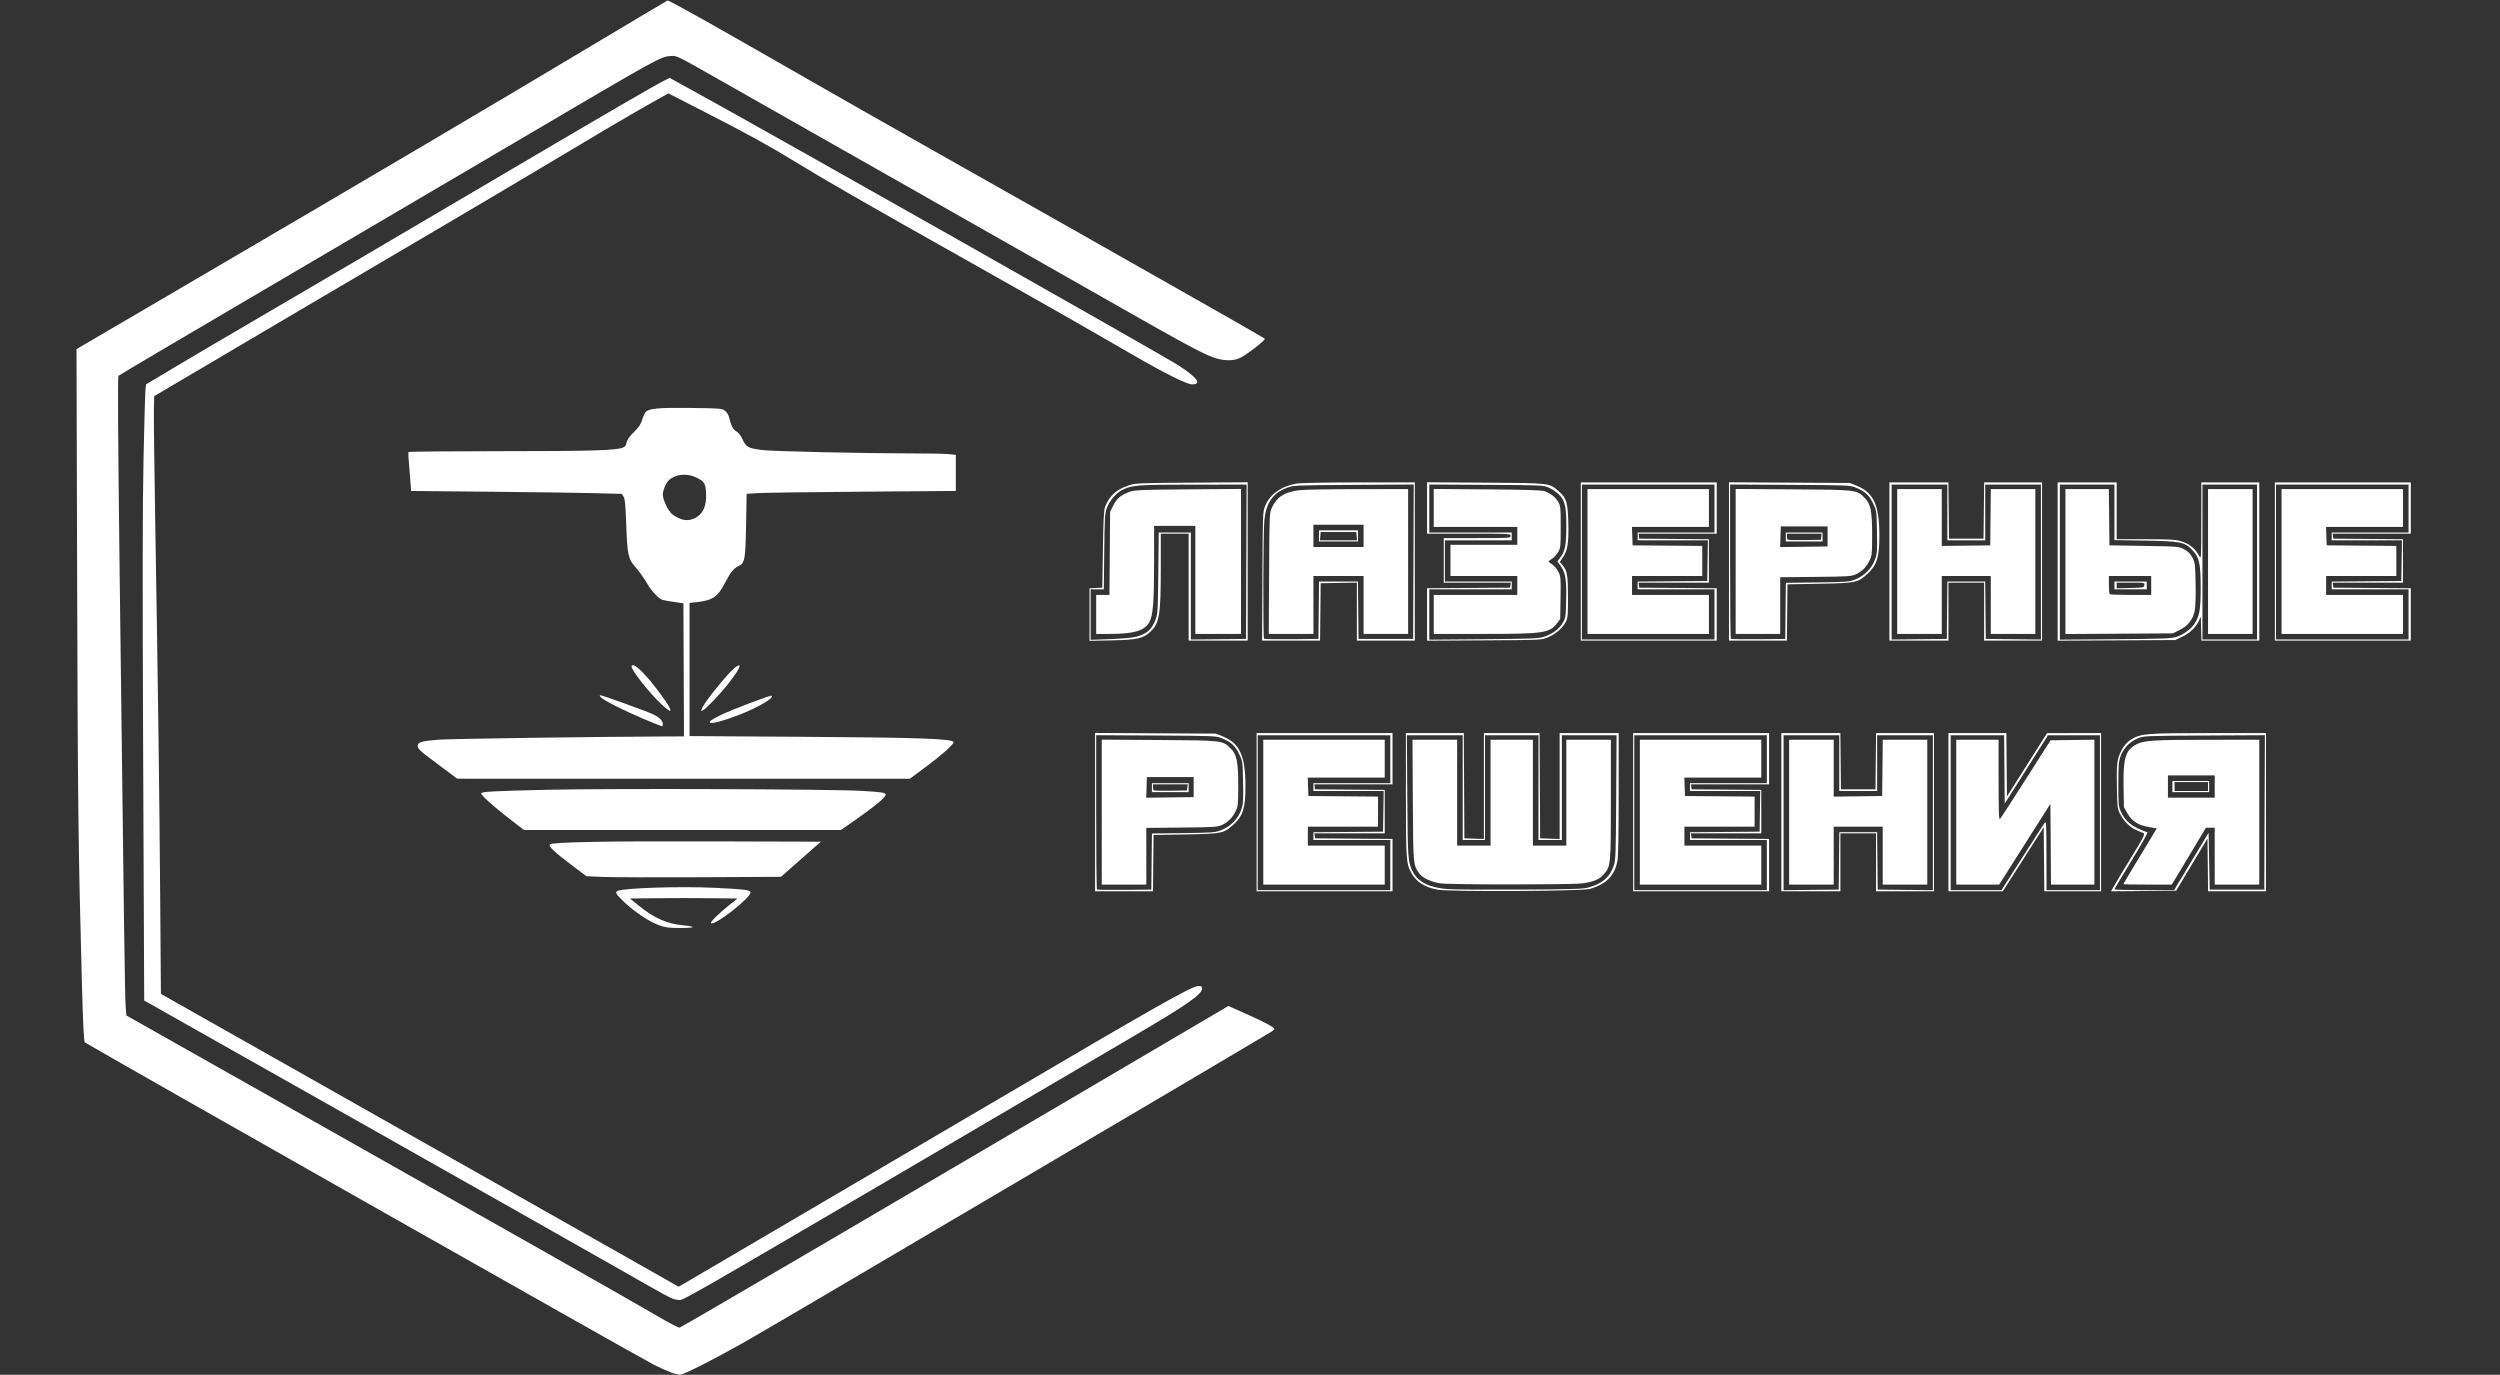 <?xml version="1.0" encoding="UTF-8"?> <svg xmlns="http://www.w3.org/2000/svg" width="2244" height="1234" viewBox="0 0 2244 1234" fill="none"><rect x="0" y="0" width="2244" height="1234" fill="#333333" stroke="none"/><path d="M601.433 1231.59C598.133 1230.32 591.752 1227.42 587.252 1225.16C573.543 1218.27 78.563 937.807 76.171 935.58C75.221 934.695 74.542 920.717 73.421 878.952C70.284 762.084 69.811 721.39 69.248 520.434L68.669 313.367L164.051 257.512C345.021 151.537 443.519 93.405 539.678 35.821C571.712 16.637 598.487 0.728 599.177 0.467C600.384 0.012 638.688 21.529 733.933 76.165C758.408 90.204 807.008 117.801 841.933 137.491C903.944 172.451 1014.22 234.887 1094.43 280.445C1116.43 292.941 1134.81 303.53 1135.28 303.977C1136.36 305.018 1118.87 318.631 1112.93 321.366C1106.56 324.305 1097.5 324.011 1088.45 320.572C1077.58 316.435 1059.67 306.758 1001.93 273.824C972.508 257.039 889.033 209.633 816.433 168.478C743.833 127.322 667.108 83.796 645.933 71.752C607.611 49.956 607.409 49.857 602.263 50.253C592.519 51.004 594.284 50.025 458.433 130.028C404.533 161.769 303.508 221.137 233.933 261.955C164.358 302.774 106.943 336.695 106.344 337.336C105.559 338.175 105.88 389.928 107.494 523C111.301 836.837 112.099 894.211 112.777 902.979L113.433 911.457L126.426 918.823C133.572 922.875 199.272 959.965 272.426 1001.25C452.602 1102.92 566.584 1167.53 589.433 1180.93C599.883 1187.06 609.121 1191.91 609.962 1191.69C612.071 1191.16 792.688 1085.33 1070.53 921.835L1102.63 902.948L1119.5 910.485C1135.71 917.727 1143.94 922.202 1143.93 923.764C1143.93 924.169 1142.69 925.209 1141.18 926.076C1139.67 926.943 1121.56 937.69 1100.93 949.958C1080.31 962.227 1013.71 1001.52 952.933 1037.27C892.158 1073.03 807.558 1122.87 764.933 1148.03C722.308 1173.19 678.883 1198.62 668.433 1204.53C640.369 1220.43 613.507 1234.01 610.246 1233.95C608.699 1233.92 604.733 1232.86 601.433 1231.59ZM604.927 1166.07C601.095 1164.9 598.574 1163.51 551.933 1136.92C528.008 1123.27 423.158 1063.95 318.933 1005.09L129.433 898.071L128.526 683.785C127.842 522.331 127.918 455.2 128.835 411.5C129.504 379.6 130.298 351.585 130.598 349.243L131.145 344.987L154.289 331.122C167.018 323.496 200.383 303.855 228.433 287.475C289.236 251.969 347.374 217.823 460.379 151.247C546.126 100.73 586.398 77.332 595.768 72.584L601.039 69.913L623.236 82.11C692.935 120.409 1044.71 319.436 1057.94 328.051C1074.89 339.095 1079.09 345 1070.02 345C1065.28 345 1045.95 335.371 1016.43 318.305C965.405 288.806 931.106 269.267 871.933 235.987C773.875 180.839 740.798 161.831 710.933 143.466C690.665 131.002 668.5 118.883 629.675 99.035L599.918 83.823L585.175 92.089C566.604 102.502 538.115 119.278 483.433 152.003C459.783 166.156 415.683 192.258 385.433 210.007C338.28 237.674 217.85 308.646 156.933 344.666L138.433 355.605L138.126 367.052C137.957 373.349 138.515 420.125 139.368 471C141.914 623.011 143.059 709.575 143.765 803.31L144.433 892.119L172.433 907.941C421.715 1048.8 508.46 1097.85 554.291 1123.85L609.149 1154.97L714.291 1093.32C772.119 1059.42 850.933 1013.15 889.433 990.501C1040.08 901.887 1069.91 885 1075.81 885C1078.46 885 1078.93 885.371 1078.93 887.464C1078.93 892.533 1065.58 901.829 1018.93 929.237C627.523 1159.21 614.039 1167.05 610.041 1166.91C608.607 1166.87 606.305 1166.48 604.927 1166.07ZM591.697 830.58C583.121 827.554 569.575 818.553 560.22 809.668C552.799 802.618 551.703 800.686 554.513 799.608C561.411 796.961 611.14 795.433 641.933 796.923C668.093 798.188 672.905 798.764 673.656 800.72C675.223 804.803 641.188 831.588 638.214 828.614C637.306 827.706 644.731 820.318 654.11 812.797L661.963 806.5L637.948 806.232C624.74 806.085 603.021 806.085 589.683 806.232L565.433 806.5L573.908 813.35C587.285 824.164 598.765 829.199 613.15 830.562C625.445 831.727 624.32 832.939 610.933 832.948C600.312 832.956 597.421 832.601 591.697 830.58ZM982.933 728.945V657.89L1037.18 658.203L1091.43 658.517L1097.35 660.893C1112.76 667.081 1117.91 678.293 1117.93 705.701C1117.94 724.987 1115.71 732.26 1107.49 739.843C1098.52 748.105 1097.3 748.364 1064.43 748.968L1035.43 749.5L1035.17 774.75L1034.9 800H1008.92H982.933V728.945ZM1033.7 773.331L1033.97 748.162L1062.2 747.79C1088.94 747.438 1090.74 747.295 1096.31 745.09C1104.38 741.891 1111.03 735.241 1113.89 727.5C1115.94 721.939 1116.08 720.111 1115.77 702.5C1115.43 683.595 1115.42 683.467 1112.3 676.891C1108.81 669.525 1105.04 666.077 1096.74 662.676C1091.55 660.548 1090.25 660.494 1037.68 660.209L983.933 659.918V728.792C983.933 766.673 984.241 797.974 984.617 798.351C984.993 798.727 996.131 798.914 1009.37 798.767L1033.43 798.5L1033.7 773.331ZM988.933 728.95V663.899L1040.18 664.23C1097.36 664.599 1097.48 664.612 1104.5 671.633C1110.15 677.284 1111.43 683.468 1111.43 705C1111.42 722.138 1111.25 723.832 1109.18 728.005C1106.13 734.138 1102.49 737.85 1097.03 740.376C1092.7 742.376 1090.58 742.518 1060.68 742.813L1028.93 743.127V768.563V794H1008.93H988.933V728.95ZM1071.43 706.5V697.5H1050.43H1029.43L1029.15 706.77L1028.86 716.04L1050.15 715.77L1071.43 715.5V706.5ZM1033.93 707V703H1050.43H1066.93V707V711H1050.43H1033.93V707ZM1065.75 706.75L1066.07 704H1050.5H1034.93V706.333C1034.93 707.617 1035.24 708.978 1035.63 709.359C1036.01 709.74 1042.87 709.927 1050.88 709.776L1065.43 709.5L1065.75 706.75ZM1127.93 729V658H1188.93H1249.93V681V704H1214.86H1179.79L1180.11 706.25L1180.43 708.5L1211.68 708.764L1242.93 709.029V728.514V748H1211.36H1179.79L1180.11 750.25L1180.43 752.5L1215.18 752.763L1249.93 753.026V776.513V800H1188.93H1127.93V729ZM1247.93 776.5V754H1213.43H1178.93V750.514V747.029L1210.18 746.764L1241.43 746.5L1241.71 728.25L1241.98 710H1210.46H1178.93V706.5V703H1213.43H1247.93V681.5V660H1188.43H1128.93V729.5V799H1188.43H1247.93V776.5ZM1133.93 729V664H1188.43H1242.93V681V698H1208.39H1173.85L1174.14 706.25L1174.43 714.5L1205.68 714.764L1236.93 715.029V728.514V742H1205.43H1173.93V750.5V759H1208.43H1242.93V776.5V794H1188.43H1133.93V729ZM1290.38 798.563C1279.11 796.477 1271.74 791.942 1267.3 784.364C1262.17 775.601 1261.97 772.948 1261.95 713.25L1261.93 658H1287.92H1313.91L1314.17 705.25L1314.43 752.5L1323.18 752.789L1331.93 753.078V705.539V658H1356.92H1381.91L1382.17 705.25L1382.43 752.5L1391.18 752.789L1399.93 753.078V705.539V658H1426.43H1452.93V712.316C1452.93 747.276 1452.54 768.736 1451.84 772.535C1449.37 785.907 1442.27 793.273 1427.43 797.846C1420.5 799.983 1301.42 800.606 1290.38 798.563ZM1425.2 796.751C1437.95 793.445 1445.05 787.364 1448.63 776.706C1450.19 772.053 1450.41 765.575 1450.7 715.75L1451.03 660H1426.48H1401.93V707V754H1391.43H1380.93V707V660H1356.93H1332.93V707V754H1322.93H1312.93V707V660H1287.86H1262.8L1263.19 714.75C1263.61 772.217 1263.74 773.928 1268.28 782.703C1272.95 791.724 1283.15 796.756 1299.43 798.073C1304.38 798.473 1333.41 798.675 1363.93 798.523C1409.26 798.296 1420.49 797.971 1425.2 796.751ZM1293.15 792.93C1285.11 791.885 1276.86 788.108 1274.07 784.194C1268.43 776.278 1268.49 776.946 1268.15 718.25L1267.84 664H1287.89H1307.93V711.5V759H1322.93H1337.93V711.5V664H1356.93H1375.93V711.5V759H1390.93H1405.93V711.5V664H1425.93H1445.93V717.318C1445.93 776.342 1445.81 777.653 1439.64 784.681C1435.42 789.483 1430.27 791.644 1419.96 792.938C1410.02 794.184 1302.75 794.177 1293.15 792.93ZM1465.93 729V658H1526.93H1587.93V681V704H1552.86H1517.79L1518.11 706.25L1518.43 708.5L1549.68 708.764L1580.93 709.029V728.514V748H1549.36H1517.79L1518.11 750.25L1518.43 752.5L1553.18 752.763L1587.93 753.026V776.513V800H1526.93H1465.93V729ZM1585.93 776.5V754H1551.43H1516.93V750.514V747.029L1548.18 746.764L1579.43 746.5L1579.71 728.25L1579.98 710H1548.46H1516.93V706.5V703H1551.43H1585.93V681.5V660H1526.43H1466.93V729.5V799H1526.43H1585.93V776.5ZM1471.93 729V664H1526.43H1580.93V681V698H1546.39H1511.85L1512.14 706.25L1512.43 714.5L1543.68 714.764L1574.93 715.029V728.514V742H1543.43H1511.93V750.5V759H1546.43H1580.93V776.5V794H1526.43H1471.93V729ZM1598.93 729V658H1625.42H1651.9L1652.17 683.25L1652.43 708.5H1667.93H1683.43L1683.7 683.25L1683.97 658H1709.95H1735.93V729V800H1709.93H1683.93V774V748H1667.93H1651.93V774V800H1625.43H1598.93V729ZM1650.7 772.75L1650.97 747H1667.93H1684.9L1685.17 772.75L1685.43 798.5L1710.18 798.767L1734.93 799.035V729.517V660H1709.93H1684.93V685V710H1667.93H1650.93V685V660H1625.93H1600.93V729.517V799.035L1625.68 798.767L1650.43 798.5L1650.7 772.75ZM1605.93 729V664H1625.93H1645.93V689.519V715.039L1667.68 714.769L1689.43 714.5L1689.7 689.25L1689.97 664H1709.95H1729.93V729V794H1709.93H1689.93V768V742H1667.93H1645.93V768V794H1625.93H1605.93V729ZM1748.93 729V658H1774.92H1800.9L1801.17 686.458L1801.43 714.915L1819.43 686.483L1837.43 658.05L1861.68 658.025L1885.93 658V729V800H1860.45H1834.96L1834.7 771.275L1834.43 742.549L1816.09 771.275L1797.75 800H1773.34H1748.93V729ZM1815.17 769.75C1825.43 753.663 1834.51 739.6 1835.35 738.5C1836.72 736.696 1836.87 739.561 1836.9 767.75L1836.93 799H1860.93H1884.93V729.5V660H1861.61H1838.28L1818.86 690.675L1799.43 721.35L1799.17 690.675L1798.9 660H1774.92H1750.93V729.5V799H1773.73H1796.52L1815.17 769.75ZM1755.93 729V664H1774.93H1793.93V700.2C1793.93 728.605 1794.19 736.138 1795.15 735.185C1795.82 734.517 1806.31 718.339 1818.47 699.235L1840.57 664.5L1860.25 664.229L1879.93 663.958V728.979V794H1860.45H1840.96L1840.7 757.76L1840.43 721.52L1817.45 757.76L1794.46 794H1775.2H1755.93V729ZM1896.33 797.265C1897.14 795.744 1904.1 784.15 1911.81 771.5C1925.15 749.594 1925.71 748.459 1923.62 747.637C1915.45 744.418 1913.23 743.142 1909.52 739.528C1907.22 737.295 1904.23 733.225 1902.89 730.484C1900.57 725.785 1900.42 724.367 1900.12 705.708C1899.87 689.634 1900.12 684.854 1901.46 680.267C1903.63 672.794 1908 666.63 1913.35 663.495C1921.98 658.435 1927.04 658.036 1982.68 658.017L2033.93 658V729V800H2007.95H1981.97L1981.7 776.313L1981.43 752.627L1967.39 776.063L1953.34 799.5L1924.1 799.765L1894.87 800.03L1896.33 797.265ZM1966.94 773.25L1982.43 747.5L1982.93 773L1983.43 798.5H2007.93H2032.43L2032.69 729.209L2032.95 659.919L1978.69 660.209C1924.81 660.498 1924.39 660.516 1918.78 662.787C1911.68 665.657 1905.86 671.791 1903.32 679.079C1901.72 683.674 1901.43 687.47 1901.43 704C1901.43 722.345 1901.57 723.809 1903.79 728.714C1907.76 737.49 1913.98 742.313 1927.53 747.112C1928.13 747.326 1921.72 758.75 1913.3 772.5C1904.87 786.25 1897.97 797.838 1897.95 798.25C1897.94 798.662 1909.97 799 1924.69 799H1951.44L1966.94 773.25ZM1905.93 793.565C1905.93 793.326 1912.69 781.976 1920.95 768.343L1935.96 743.555L1928.84 742.354C1919.23 740.735 1913.55 737.098 1909.54 730L1906.43 724.5L1906.11 705.773C1905.66 680.172 1907.88 673.131 1918.01 667.958C1924.56 664.621 1933.94 664.04 1981.68 664.02L2027.93 664V729V794H2007.93H1987.93V768.5V743H1983.99H1980.04L1964.74 768.5L1949.44 794H1927.69C1915.72 794 1905.93 793.804 1905.93 793.565ZM1987.93 706V696H1966.93H1945.93V706V716H1966.93H1987.93V706ZM1949.93 706V701H1966.43H1982.93V706V711H1966.43H1949.93V706ZM1981.93 706V702H1966.93H1951.93V706V710H1966.93H1981.93V706ZM541.433 787.132L526.433 786.5L512.933 776.355C497.57 764.81 492.007 759.527 493.568 757.965C495.696 755.838 543.747 754.928 639.106 755.211L736.779 755.5L718.883 771.268L700.987 787.035L628.71 787.4C588.958 787.6 549.683 787.48 541.433 787.132ZM456.867 734.625C443.223 724.087 431.933 713.945 431.933 712.226C431.933 710.574 441.219 710.058 491.933 708.895C549.117 707.583 747.794 708.314 774.34 709.933C792.684 711.052 794.933 711.44 794.933 713.487C794.933 715.641 784.658 724.225 769.162 735.019L754.833 745H612.567H470.301L456.867 734.625ZM394.933 687.409C376.354 673.562 374.933 672.286 374.933 669.447C374.933 666.2 378.649 665.098 393.44 663.954C404.118 663.129 537.317 661.239 598.191 661.049L613.949 661L613.691 601.25L613.433 541.5L605.251 540.339C600.751 539.701 596.089 538.867 594.891 538.487C590.908 537.223 584.819 530.709 580.308 522.887C577.856 518.637 573.464 512.485 570.549 509.218C563.808 501.663 563.064 498.191 562.047 469.523C561.444 452.553 560.961 447.691 559.683 445.741L558.076 443.289L533.255 442.651C519.603 442.3 477.046 441.719 438.683 441.359L368.933 440.705L368.891 438.603C368.868 437.446 368.246 429.75 367.508 421.5C366.77 413.25 366.366 406.162 366.609 405.75C366.852 405.337 404.037 404.99 449.242 404.977C528.585 404.955 551.901 404.315 558.583 401.976C561.093 401.098 561.871 400.142 562.409 397.277C562.892 394.699 564.746 392.043 568.951 387.903C573.454 383.469 575.179 380.91 576.371 376.897C577.225 374.021 578.651 370.864 579.54 369.881C582.522 366.586 590.607 365.844 619.86 366.179C646.416 366.484 647.929 366.603 650.603 368.602C652.15 369.758 653.799 372.233 654.266 374.102C656.292 382.203 657.998 385.54 660.976 387.23C662.963 388.357 664.922 390.918 666.598 394.581C669.722 401.403 671.924 402.526 685.104 404.019C695.335 405.178 774.41 406.937 818.036 406.976C833.218 406.989 848.405 407.289 851.786 407.642L857.933 408.285V424.478V440.671L773.095 441.335C726.435 441.7 684.192 442.287 679.223 442.64L670.188 443.281L669.686 470.891C669.11 502.653 668.586 505.47 662.751 508.218C658.427 510.254 655.576 513.851 650.448 523.742C644.212 535.769 639.377 538.98 625.183 540.519L618.933 541.196V600.949V660.702L717.183 661.325C826.837 662.021 855.933 663.065 855.933 666.305C855.933 668.322 844.987 678.001 830.809 688.522L816.689 699L613.561 698.981L410.433 698.962L394.933 687.409ZM623.889 465.023C631.137 461.325 634.354 453.997 633.773 442.505C633.34 433.922 632.027 431.935 624.433 428.368C616.43 424.609 606.39 425.628 600.579 430.788C597.821 433.237 594.981 439.911 594.956 444C594.927 448.833 600.045 459.231 603.753 461.871C611.316 467.257 617.586 468.238 623.889 465.023ZM577.433 645.161C559.52 637.599 541.815 628.632 539.291 625.843C538.309 624.757 538.095 624 538.772 624C540.528 624 581.889 638.945 586.433 641.222C591.985 644.003 594.933 646.935 594.933 649.674C594.933 650.953 594.596 651.981 594.183 651.958C593.771 651.935 586.233 648.877 577.433 645.161ZM637.128 647.75C637.326 647.062 641.275 644.61 645.904 642.3C655.507 637.507 691.908 623.642 692.731 624.464C695.338 627.071 674.529 638.198 654.433 644.943C642.076 649.09 636.478 649.998 637.128 647.75ZM594.068 632.465C583.316 622.51 566.933 601.943 566.933 598.4C566.933 593.451 577.045 602.205 588.313 616.909C603.941 637.301 606.362 643.847 594.068 632.465ZM630.402 635.06C634.024 628.057 654.07 603.523 659.645 599.271C670.804 590.759 658.098 610.384 640.598 628.69C631.437 638.272 627.454 640.76 630.402 635.06ZM977.933 551.653V528.1L983.683 527.8L989.433 527.5L989.962 493C990.362 466.937 990.831 457.644 991.879 455C995.844 445.005 1001.92 439.434 1012.85 435.772C1019.23 433.633 1020.99 433.554 1069.68 433.223L1119.93 432.882V503.941V575H1093.43H1066.93V527V479H1054.43H1041.93L1041.92 510.75C1041.91 551.643 1040.7 559.166 1032.9 566.749C1026.43 573.036 1020.93 574.307 998.181 574.783L977.933 575.205V551.653ZM1019.66 571.607C1029.6 568.92 1033.99 564.953 1037.48 555.5C1039.13 551.055 1039.37 546.474 1039.7 514.25L1040.07 478H1054.5H1068.93V526.017V574.035L1093.68 573.767L1118.43 573.5L1118.69 504.25L1118.95 435L1071.19 435.015C1020.58 435.03 1015.98 435.385 1007.02 439.954C1001.68 442.681 995.622 449.901 993.398 456.2C991.745 460.883 991.484 465.428 991.159 495.25L990.791 529H984.862H978.933V551.657V574.315L996.683 573.667C1006.69 573.302 1016.71 572.403 1019.66 571.607ZM983.933 551.5V534H989.888H995.842L996.138 496.75L996.433 459.5L999.282 453.699C1002.43 447.294 1006.55 443.932 1014.59 441.235C1018.72 439.847 1026.38 439.553 1066.68 439.234L1113.93 438.861V503.93V569H1093.43H1072.93V520.5V472H1054.43H1035.93L1035.92 504.25C1035.91 540.533 1034.98 552.376 1031.64 558.433C1027.35 566.206 1018.04 568.979 996.181 568.992L983.933 569V551.5ZM1133.14 517.25C1133.43 460.077 1133.46 459.445 1135.67 453.968C1139.87 443.612 1150.32 436.248 1163.93 434.06C1167.82 433.435 1190.44 433.012 1220.18 433.008L1269.93 433V504V575H1243.93H1217.93V548.975V522.95L1201.68 523.225L1185.43 523.5L1185.17 549.25L1184.9 575H1158.88H1132.86L1133.14 517.25ZM1183.7 547.75L1183.97 522H1201.43H1218.9L1219.17 547.75L1219.43 573.5H1243.93H1268.43L1268.69 504.202L1268.95 434.903L1215.19 435.232C1162.03 435.558 1161.36 435.587 1155.24 437.853C1142.52 442.561 1136.54 451.078 1134.88 466.853C1133.83 476.844 1133.59 572.326 1134.62 573.351C1134.99 573.727 1146.13 573.914 1159.37 573.767L1183.43 573.5L1183.7 547.75ZM1139.14 514.75C1139.43 460.532 1139.43 460.497 1141.74 455.5C1146.12 445.982 1152.81 441.74 1166.18 440.004C1170.17 439.486 1193.8 439.048 1218.68 439.031L1263.93 439V504V569H1243.93H1223.93V543V517H1201.43H1178.93V543V569H1158.89H1138.84L1139.14 514.75ZM1223.93 481V471H1201.43H1178.93V481V491H1201.43H1223.93V481ZM1183.93 481V476H1201.43H1218.93V481V486H1201.43H1183.93V481ZM1217.74 481.25L1217.43 477.5H1201.43H1185.43L1185.12 481.25L1184.81 485H1201.43H1218.05L1217.74 481.25ZM1280.93 551.555V528.024L1318.18 527.762L1355.43 527.5L1355.75 525.25L1356.07 523H1326H1295.93V503V483H1325.93C1355.27 483 1355.93 482.956 1355.93 481C1355.93 479.036 1355.27 479 1318.43 479H1280.93V455.95V432.901L1333.18 433.23C1391.85 433.599 1390.62 433.454 1399.26 441.059C1406.09 447.068 1407.23 450.842 1407.72 469.102C1408.2 487.047 1407.15 493.889 1402.95 500.134L1400.09 504.398L1402.43 507.174C1406.75 512.307 1407.43 516.268 1407.43 536C1407.43 553.187 1407.28 554.794 1405.22 558.643C1402.3 564.091 1395.92 569.445 1389.01 572.242C1383.51 574.469 1382.73 574.504 1332.18 574.793L1280.93 575.085V551.555ZM1385.43 571.704C1393.3 569.132 1399.43 564.715 1402.6 559.328C1405.34 554.658 1405.44 553.975 1405.78 538.5C1406.18 520.158 1405.19 514.031 1400.85 508.044L1397.88 503.94L1400.49 500.515C1404.84 494.81 1405.93 489.194 1405.93 472.523C1405.93 454.326 1404.72 449.15 1399.21 443.782C1397.13 441.756 1393.18 439.064 1390.43 437.799C1385.45 435.509 1385.24 435.499 1334.18 435.207L1282.93 434.915V456.457V478H1319.93H1356.93V481.5V485H1326.93H1296.93V503.5V522H1326.93H1356.93V525.5V529H1319.93H1282.93V551.589V574.178L1331.68 573.757C1373.29 573.399 1381.17 573.098 1385.43 571.704ZM1286.93 551.5V534H1324.43H1361.93V525.5V517H1331.93H1301.93V503V489H1331.93H1361.93V481V473H1324.43H1286.93V455.947V438.893L1334.68 439.251C1368.41 439.504 1383.5 439.963 1386.05 440.815C1391.65 442.682 1396.19 446.178 1398.65 450.53C1400.76 454.251 1400.9 455.661 1400.9 473C1400.9 490.378 1400.76 491.742 1398.64 495.5C1397.39 497.7 1394.94 500.4 1393.19 501.5C1391.44 502.6 1390 503.725 1389.98 504C1389.97 504.275 1391.47 505.48 1393.32 506.678C1395.17 507.877 1397.67 510.885 1398.87 513.37C1400.92 517.607 1401.04 519.045 1400.74 536.773L1400.43 555.662L1397.63 559.34C1390.8 568.274 1385.82 569 1331.25 569H1286.93V551.5ZM1418.93 504V433H1479.93H1540.93V456V479H1505.86H1470.79L1471.11 481.25L1471.43 483.5L1502.68 483.764L1533.93 484.028V503.514V523H1502.36H1470.79L1471.11 525.25L1471.43 527.5L1506.18 527.763L1540.93 528.026V551.513V575H1479.93H1418.93V504ZM1538.93 551.5V529H1504.43H1469.93V525.514V522.029L1501.18 521.764L1532.43 521.5L1532.71 503.25L1532.98 485H1501.46H1469.93V481.5V478H1504.43H1538.93V456.5V435H1479.43H1419.93V504.5V574H1479.43H1538.93V551.5ZM1424.93 504V439H1479.43H1533.93V456V473H1499.39H1464.85L1465.14 481.25L1465.43 489.5L1496.68 489.764L1527.93 490.028V503.514V517H1496.43H1464.93V525.5V534H1499.43H1533.93V551.5V569H1479.43H1424.93V504ZM1551.93 503.945V432.89L1606.18 433.203L1660.43 433.517L1666.35 435.893C1681.76 442.081 1686.91 453.293 1686.93 480.701C1686.94 499.987 1684.71 507.26 1676.49 514.843C1667.52 523.105 1666.3 523.364 1633.43 523.968L1604.43 524.5L1604.17 549.75L1603.9 575H1577.92H1551.93V503.945ZM1602.7 548.331L1602.97 523.162L1631.2 522.79C1657.94 522.438 1659.74 522.295 1665.31 520.09C1673.38 516.891 1680.03 510.241 1682.89 502.5C1684.94 496.938 1685.08 495.111 1684.77 477.5C1684.43 458.595 1684.42 458.467 1681.3 451.891C1677.81 444.525 1674.04 441.077 1665.74 437.676C1660.55 435.548 1659.25 435.494 1606.68 435.209L1552.93 434.918V503.792C1552.93 541.673 1553.24 572.974 1553.62 573.351C1553.99 573.727 1565.13 573.914 1578.37 573.767L1602.43 573.5L1602.7 548.331ZM1557.93 503.95V438.899L1609.18 439.23C1666.36 439.599 1666.48 439.612 1673.5 446.633C1679.15 452.284 1680.43 458.468 1680.43 480C1680.42 497.138 1680.25 498.832 1678.18 503.005C1675.13 509.138 1671.49 512.85 1666.03 515.376C1661.7 517.376 1659.58 517.518 1629.68 517.813L1597.93 518.127V543.563V569H1577.93H1557.93V503.95ZM1640.43 481.5V472.5H1619.43H1598.43L1598.15 481.77L1597.86 491.04L1619.15 490.77L1640.43 490.5V481.5ZM1602.93 482V478H1619.43H1635.93V482V486H1619.43H1602.93V482ZM1634.75 481.75L1635.07 479H1619.5H1603.93V481.333C1603.93 482.617 1604.24 483.978 1604.63 484.359C1605.01 484.74 1611.87 484.927 1619.88 484.776L1634.43 484.5L1634.75 481.75ZM1695.93 504V433H1722.42H1748.9L1749.17 458.25L1749.43 483.5H1764.93H1780.43L1780.7 458.25L1780.97 433H1806.95H1832.93V504V575H1806.93H1780.93V549V523H1764.93H1748.93V549V575H1722.43H1695.93V504ZM1747.7 547.75L1747.97 522H1764.93H1781.9L1782.17 547.75L1782.43 573.5L1807.18 573.767L1831.93 574.035V504.517V435H1806.93H1781.93V460V485H1764.93H1747.93V460V435H1722.93H1697.93V504.517V574.035L1722.68 573.767L1747.43 573.5L1747.7 547.75ZM1702.93 504V439H1722.93H1742.93V464.519V490.039L1764.68 489.769L1786.43 489.5L1786.7 464.25L1786.97 439H1806.95H1826.93V504V569H1806.93H1786.93V543V517H1764.93H1742.93V543V569H1722.93H1702.93V504ZM1846.93 504.041V433H1873.43H1899.93V458.5V484H1925.75C1946.49 484 1952.63 484.314 1956.95 485.597C1965.4 488.106 1970.23 491.987 1974.25 499.5C1975.75 502.306 1975.86 500.248 1975.89 467.75L1975.93 433H2001.93H2027.93V504V575H2001.97H1976L1975.72 564.25L1975.43 553.5L1973.78 557.14C1971.09 563.065 1965.42 568.502 1958.69 571.608L1952.43 574.5L1899.68 574.792L1846.93 575.083V504.041ZM1953.64 571.653C1959.77 569.645 1966.49 564.777 1969.7 560.021C1974.27 553.237 1975.37 546.928 1975.34 527.5C1975.32 505.643 1974.11 500.293 1967.65 493.586C1960.79 486.454 1957.23 485.755 1925.18 485.245L1897.93 484.811V459.905V435H1873.43H1848.93V504.581V574.162L1898.68 573.76C1942.13 573.409 1949.09 573.142 1953.64 571.653ZM1853.93 504.053V439H1873.42H1892.9L1893.17 464.25L1893.43 489.5L1924.46 490C1955.27 490.496 1955.53 490.519 1960.42 493.039C1964.25 495.009 1965.92 496.684 1967.89 500.509C1970.3 505.18 1970.45 506.426 1970.78 524.118C1970.99 535.835 1970.68 544.892 1969.95 548.419C1968.34 556.175 1963.92 561.754 1956.43 565.5L1950.43 568.5L1902.18 568.803L1853.93 569.106V504.053ZM1930.93 525.5V517H1911.93H1892.93V524.833C1892.93 529.142 1893.23 532.967 1893.6 533.333C1893.97 533.7 1902.52 534 1912.6 534H1930.93V525.5ZM1897.93 525.5V522H1912.43H1926.93V525.5V529H1912.43H1897.93V525.5ZM1924.75 525.25C1925.07 523.019 1924.97 523 1912.5 523H1899.93V525.531V528.062L1912.18 527.781C1924.03 527.509 1924.44 527.426 1924.75 525.25ZM2025.93 504.5V435H2001.43H1976.93V504.5V574H2001.43H2025.93V504.5ZM1981.93 504V439H2001.93H2021.93V504V569H2001.93H1981.93V504ZM2041.93 504V433H2102.93H2163.93V456V479H2128.86H2093.79L2094.11 481.25L2094.43 483.5L2125.68 483.764L2156.93 484.028V503.514V523H2125.36H2093.79L2094.11 525.25L2094.43 527.5L2129.18 527.763L2163.93 528.026V551.513V575H2102.93H2041.93V504ZM2161.93 551.5V529H2127.43H2092.93V525.514V522.029L2124.18 521.764L2155.43 521.5L2155.71 503.25L2155.98 485H2124.46H2092.93V481.5V478H2127.43H2161.93V456.5V435H2102.43H2042.93V504.5V574H2102.43H2161.93V551.5ZM2047.93 504V439H2102.43H2156.93V456V473H2122.39H2087.85L2088.14 481.25L2088.43 489.5L2119.68 489.764L2150.93 490.028V503.514V517H2119.43H2087.93V525.5V534H2122.43H2156.93V551.5V569H2102.43H2047.93V504Z" fill="white"></path></svg> 